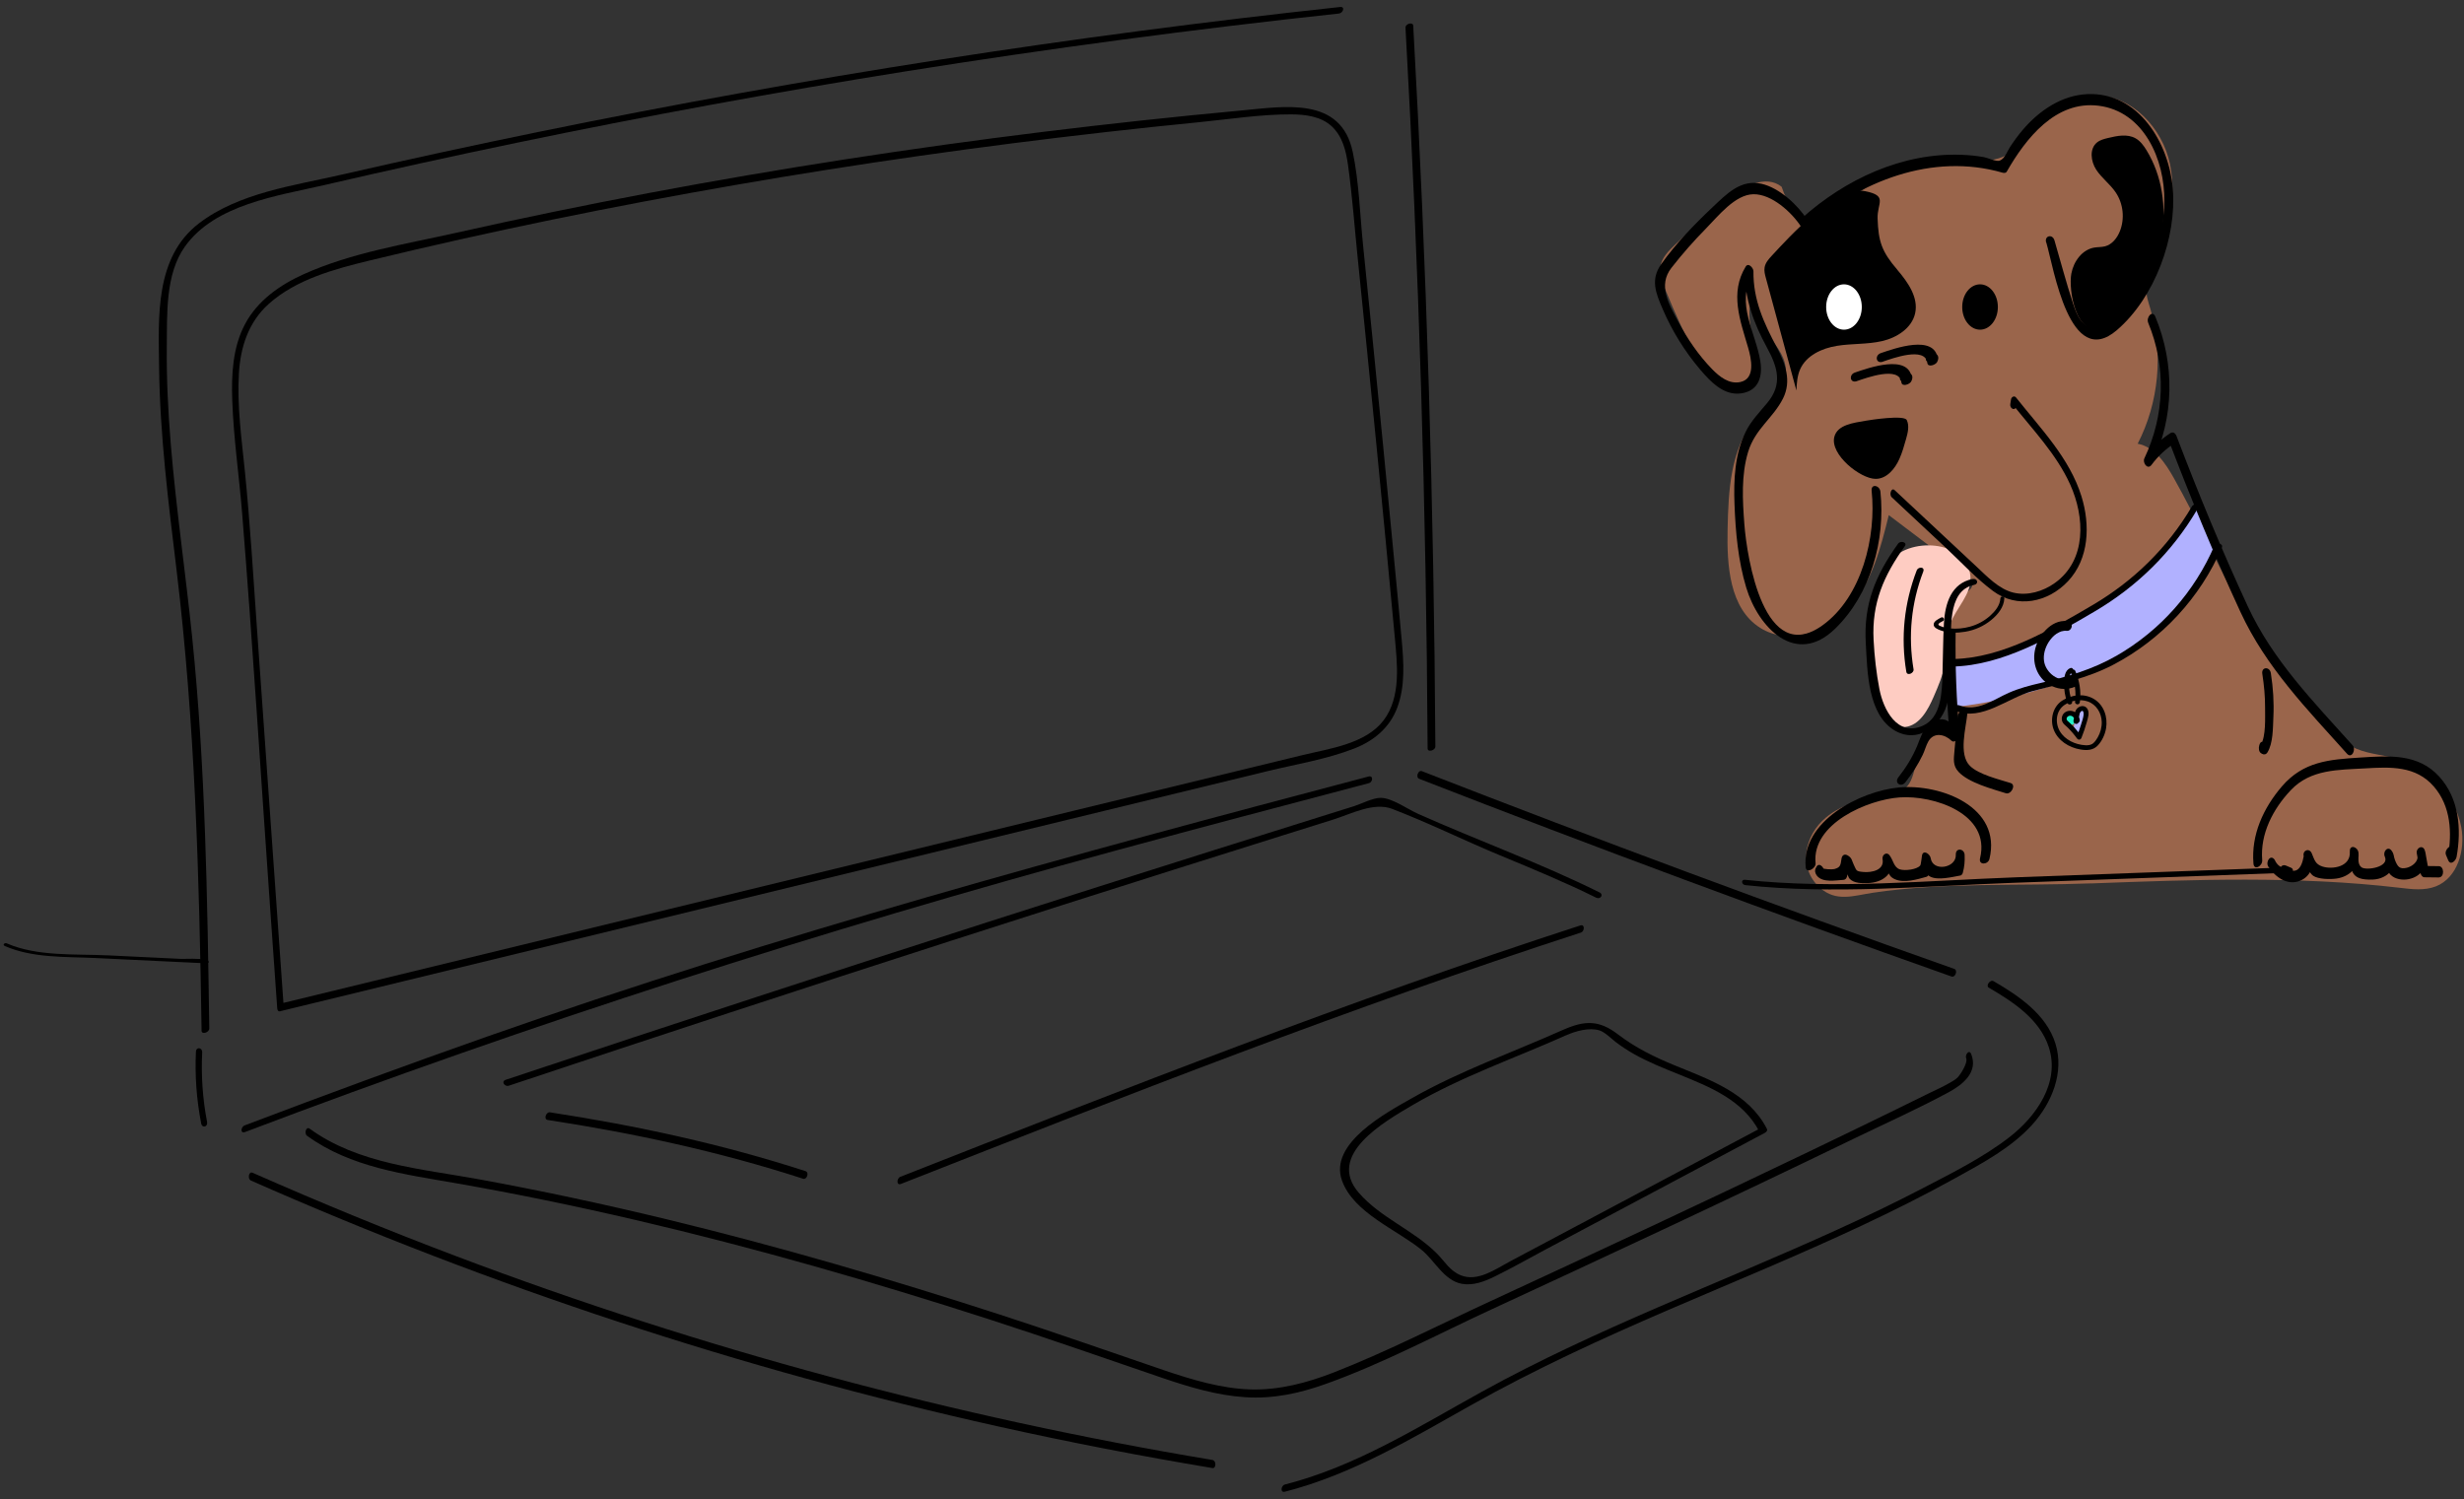 <?xml version="1.0" encoding="UTF-8"?>
<svg xmlns="http://www.w3.org/2000/svg" width="281" height="171" viewBox="0 0 281 171" fill="none">
  <rect x="0" y="0" width="281" height="171" fill="#333333" stroke="none"/>
  <g clip-path="url(#clip0_1_12290)">
    <path d="M238.46 100.755C250.205 100.316 262.01 99.876 273.686 101.254C275.06 101.417 276.505 101.594 277.794 101.088C280.259 100.116 281.171 96.961 280.691 94.356C280.03 90.768 277.236 87.661 273.745 86.615C272.101 86.124 270.338 86.061 268.753 85.407C267.349 84.827 266.17 83.822 265.084 82.762C257.163 75.036 253.327 64.177 247.911 54.526C246.95 52.816 245.712 50.972 243.787 50.606C246.208 45.906 246.732 40.264 245.225 35.199C245.007 34.467 244.744 33.725 244.778 32.96C244.811 32.184 245.147 31.456 245.457 30.747C247.124 26.956 248.321 22.747 247.467 18.694C246.614 14.641 243.178 10.909 239.036 10.902C236.294 10.898 233.738 12.491 231.975 14.589C231.207 15.506 230.542 16.536 229.577 17.246C226.847 19.248 223.023 17.933 219.657 18.332C215.474 18.831 212.186 21.968 208.705 24.343C208.155 24.72 207.564 25.09 206.899 25.16C204.97 25.36 203.799 23.143 203.182 21.303C201.386 19.862 198.77 21.262 196.978 22.703C194.92 24.362 192.929 26.102 191.011 27.924C190.283 28.615 189.53 29.38 189.36 30.366C189.208 31.231 189.533 32.103 189.866 32.915C191.03 35.775 192.323 38.58 193.742 41.321C194.562 42.906 195.855 44.709 197.628 44.495C199.505 44.27 200.3 41.912 200.108 40.032C199.916 38.151 199.173 36.248 199.675 34.423C199.945 37.449 203.747 39.392 203.666 42.429C203.603 44.672 201.478 46.191 200.063 47.935C197.333 51.297 197.115 55.982 197.019 60.312C196.926 64.465 197.222 69.383 200.732 71.603C203.965 73.65 208.484 72.117 210.993 69.224C213.501 66.331 214.488 62.463 215.4 58.749C218.271 60.922 221.142 63.091 224.013 65.263C224.523 65.651 225.096 66.205 224.914 66.823C224.785 67.266 224.316 67.499 223.946 67.772C222.258 69.006 222.221 71.467 222.347 73.554C222.539 76.699 222.727 79.843 222.919 82.984C221.678 82.429 220.196 83.287 219.487 84.447C218.777 85.607 218.589 87 218.19 88.297C218.038 88.788 217.85 89.279 217.51 89.664C216.808 90.469 215.644 90.639 214.588 90.805C212.326 91.16 210.017 91.766 208.251 93.222C205.79 95.246 204.985 98.963 207.553 101.251C209.422 102.913 211.403 102.145 213.623 101.812C221.696 100.611 230.305 101.055 238.463 100.748L238.46 100.755Z" fill="#9A654B"></path>
    <path d="M213.402 78.302C213.565 79.403 213.816 80.526 214.448 81.443C215.08 82.359 216.159 83.039 217.267 82.913C218.922 82.721 219.864 80.977 220.526 79.448C221.054 78.228 221.59 76.99 221.804 75.675C222.044 74.205 221.874 72.656 222.37 71.252C223.042 69.335 224.912 67.75 224.712 65.729C224.298 61.476 217.481 61.206 215.442 64.162C212.992 67.713 212.811 74.267 213.402 78.302Z" fill="#FECCC2"></path>
    <path d="M222.731 75.908L222.908 80.615C222.908 80.615 230.427 80.09 239.664 76.026C248.901 71.962 252.755 62.337 252.755 62.337L250.693 57.416C250.693 57.416 246.422 66.538 231.957 72.945C231.957 72.945 227.59 75.786 222.724 75.908H222.731Z" fill="#B1B1FF"></path>
    <path d="M236.155 82.677C236.461 82.677 236.709 82.429 236.709 82.123C236.709 81.817 236.461 81.568 236.155 81.568C235.849 81.568 235.601 81.817 235.601 82.123C235.601 82.429 235.849 82.677 236.155 82.677Z" fill="#28EFC8"></path>
    <path d="M237.177 83.722C237.2 83.523 237.288 83.338 237.373 83.161C237.617 82.647 237.861 82.108 237.857 81.539C237.857 81.383 237.831 81.221 237.735 81.099C237.639 80.977 237.447 80.922 237.322 81.014C237.24 81.077 237.207 81.18 237.17 81.276C237.004 81.734 236.701 82.13 236.553 82.592C236.376 83.142 236.749 83.408 237.177 83.722Z" fill="#B1B1FF"></path>
    <path d="M31.976 115.324C61.974 108.03 91.976 100.733 121.974 93.439C129.504 91.607 137.034 89.778 144.564 87.945C147.823 87.155 151.285 86.597 154.418 85.377C156.661 84.505 158.482 83.009 159.343 80.715C160.271 78.25 160.082 75.52 159.849 72.948C159.528 69.379 159.181 65.81 158.837 62.244C158.116 54.692 157.378 47.144 156.624 39.595C156.236 35.701 155.84 31.803 155.441 27.909C155.087 24.424 154.991 20.781 154.274 17.353C152.944 10.968 146.519 12.139 141.516 12.605C126.415 14.009 111.352 15.853 96.362 18.177C81.372 20.501 66.689 23.257 52.006 26.553C46.238 27.846 40.098 28.814 34.67 31.256C31.932 32.486 29.372 34.271 27.938 36.976C26.534 39.621 26.383 42.725 26.486 45.655C26.637 50.004 27.277 54.326 27.624 58.66C28.832 73.643 29.752 88.655 30.813 103.644C31.079 107.421 31.348 111.197 31.614 114.976C31.655 115.575 32.387 115.287 32.353 114.806C31.337 100.43 30.321 86.054 29.305 71.677C28.884 65.699 28.526 59.713 27.927 53.746C27.554 50.048 27.022 46.29 27.247 42.566C27.428 39.547 28.348 36.724 30.65 34.659C33.779 31.855 38.169 30.68 42.152 29.712C55.952 26.364 69.878 23.523 83.87 21.096C97.869 18.664 111.946 16.669 126.064 15.069C129.652 14.663 133.239 14.282 136.831 13.928C140.263 13.588 143.781 13.034 147.232 13.045C148.839 13.048 150.653 13.266 151.88 14.412C153.106 15.557 153.505 17.201 153.731 18.823C154.218 22.326 154.473 25.877 154.832 29.398C156.299 43.759 157.714 58.128 159.048 72.505C159.339 75.638 159.827 79.477 157.784 82.159C155.741 84.842 151.643 85.366 148.525 86.124C141.471 87.838 134.422 89.552 127.368 91.267C99.044 98.154 70.716 105.041 42.392 111.932C38.926 112.774 35.461 113.617 31.995 114.459C31.574 114.563 31.459 115.457 31.976 115.331V115.324Z" fill="black"></path>
    <path d="M35.025 129.541C39.98 133.136 46.106 133.916 51.981 134.943C58.853 136.144 65.692 137.555 72.487 139.14C86.087 142.31 99.518 146.179 112.804 150.468C119.433 152.608 125.998 154.913 132.586 157.16C135.638 158.198 138.76 159.14 141.997 159.351C145.233 159.561 148.208 158.9 151.149 157.854C157.633 155.545 163.848 152.223 170.088 149.338C176.569 146.341 183.046 143.334 189.508 140.3C196.85 136.857 204.173 133.376 211.47 129.84C215.054 128.104 218.723 126.463 222.229 124.572C223.903 123.666 225.61 122.251 224.797 120.208C224.575 119.65 224.062 120.282 224.232 120.714C224.431 121.213 223.57 122.573 223.23 122.905C222.953 123.175 222.539 123.386 222.207 123.578C221.509 123.98 220.751 124.309 220.031 124.664C218.512 125.414 216.99 126.16 215.468 126.903C212.423 128.392 209.375 129.866 206.319 131.333C200.319 134.215 194.304 137.064 188.278 139.887C182.251 142.709 175.992 145.617 169.841 148.462C163.689 151.307 158.154 154.156 152.139 156.513C149.094 157.706 145.906 158.556 142.61 158.464C139.314 158.372 135.904 157.352 132.708 156.262C126.453 154.13 120.223 151.939 113.938 149.899C101.443 145.846 88.825 142.159 76.056 139.066C68.929 137.341 61.757 135.8 54.545 134.485C48.001 133.291 40.863 132.756 35.317 128.728C34.889 128.418 34.67 129.294 35.022 129.549L35.025 129.541Z" fill="black"></path>
    <path d="M161.845 88.821C181.963 96.654 202.199 104.169 222.554 111.37C222.99 111.525 223.304 110.653 222.868 110.502C202.517 103.305 182.277 95.786 162.159 87.953C161.73 87.786 161.412 88.655 161.845 88.821Z" fill="black"></path>
    <path d="M23.867 117.312C23.649 102.459 23.435 87.58 21.927 72.79C21.177 65.426 20.095 58.095 19.481 50.717C19.171 46.981 18.983 43.235 19.023 39.485C19.064 35.805 18.846 31.279 21.081 28.131C24.514 23.298 31.626 22.348 36.969 21.111C44.251 19.422 51.552 17.815 58.871 16.296C73.591 13.237 88.382 10.521 103.224 8.149C119.654 5.526 136.152 3.328 152.697 1.543C153.166 1.491 153.436 0.734 152.834 0.797C122.226 4.096 91.774 8.829 61.613 15.003C54.053 16.551 46.512 18.188 38.99 19.913C33.559 21.162 27.215 21.986 22.663 25.493C17.641 29.365 18.074 36.16 18.144 41.901C18.236 49.664 19.215 57.379 20.143 65.075C22.241 82.522 22.729 99.998 22.988 117.556C22.995 118.036 23.871 117.748 23.863 117.308L23.867 117.312Z" fill="black"></path>
    <path d="M163.692 85.145C163.533 57.726 162.691 30.314 161.169 2.939C161.143 2.452 160.26 2.714 160.286 3.154C161.812 30.532 162.654 57.944 162.809 85.359C162.809 85.843 163.696 85.584 163.692 85.145Z" fill="black"></path>
    <path d="M22.344 119.942C22.215 122.702 22.418 125.422 22.943 128.134C23.054 128.703 23.723 128.522 23.615 127.96C23.109 125.326 22.928 122.691 23.058 120.012C23.083 119.48 22.378 119.344 22.348 119.942H22.344Z" fill="black"></path>
    <path d="M28.615 134.64C55.997 146.737 84.547 156.155 113.769 162.669C121.89 164.479 130.059 166.061 138.265 167.431C138.708 167.505 138.727 166.585 138.269 166.508C108.884 161.605 79.995 153.835 52.129 143.308C44.266 140.338 36.492 137.145 28.803 133.75C28.36 133.554 28.209 134.459 28.615 134.64Z" fill="black"></path>
    <path d="M178.656 118.054C179.72 117.585 181.235 117.164 182.391 117.511C183.019 117.699 183.721 118.431 184.253 118.837C184.911 119.34 185.598 119.791 186.319 120.201C187.945 121.125 189.688 121.812 191.421 122.514C194.998 123.962 198.789 125.462 200.655 129.087L200.891 128.606C194.555 131.976 188.218 135.346 181.885 138.715C178.663 140.43 175.441 142.144 172.22 143.855C170.542 144.749 168.517 146.223 166.603 145.451C165.332 144.941 164.782 143.877 163.858 142.953C161.198 140.289 157.444 138.896 154.961 136.037C151.218 131.721 157.839 127.945 161.109 126.028C166.67 122.772 172.8 120.674 178.66 118.047C179.21 117.799 178.774 117.223 178.29 117.437C172.526 120.02 166.526 122.111 161.024 125.244C158.168 126.87 151.507 130.38 153.044 134.647C154.374 138.339 159.291 140.238 162.125 142.551C163.629 143.777 164.693 146.068 166.736 146.423C168.026 146.644 169.293 146.153 170.431 145.599C172.36 144.66 174.233 143.585 176.129 142.576C184.505 138.121 192.881 133.665 201.257 129.209C201.438 129.113 201.604 128.946 201.493 128.728C199.406 124.675 195.027 123.157 191.059 121.535C188.702 120.57 186.533 119.514 184.505 117.962C182.365 116.325 180.743 116.362 178.29 117.441C177.736 117.685 178.176 118.261 178.66 118.05L178.656 118.054Z" fill="black"></path>
    <path d="M58.017 123.826C74.781 118.235 91.57 112.73 108.388 107.317C116.857 104.59 125.329 101.886 133.812 99.204C137.943 97.895 142.074 96.599 146.208 95.302C148.141 94.696 150.073 94.09 152.005 93.484C154.082 92.834 156.661 91.448 158.756 92.25C162.912 93.842 166.958 95.849 171.074 97.556C174.761 99.085 178.456 100.608 182.033 102.381C182.506 102.617 182.938 102.037 182.399 101.771C175.663 98.431 168.569 95.871 161.704 92.811C160.503 92.276 158.759 91.001 157.455 90.994C156.554 90.99 155.227 91.692 154.385 91.954C153.136 92.346 151.883 92.738 150.635 93.129C146.537 94.411 142.443 95.697 138.346 96.987C121.146 102.407 103.973 107.919 86.833 113.521C77.105 116.702 67.384 119.909 57.674 123.149C57.105 123.338 57.559 123.977 58.021 123.826H58.017Z" fill="black"></path>
    <path d="M62.455 127.731C72.331 129.242 82.085 131.352 91.596 134.437C92.009 134.57 92.327 133.717 91.854 133.565C82.344 130.48 72.59 128.374 62.714 126.859C62.278 126.793 61.967 127.657 62.455 127.731Z" fill="black"></path>
    <path d="M102.743 135.028C128.392 124.945 154.063 114.866 180.289 106.36C180.714 106.224 180.769 105.37 180.219 105.548C153.993 114.053 128.322 124.132 102.673 134.215C102.259 134.378 102.207 135.239 102.743 135.028Z" fill="black"></path>
    <path d="M156.063 88.563C122.259 97.478 88.551 106.619 55.55 118.221C46.29 121.476 37.076 124.868 27.898 128.352C27.458 128.518 27.377 129.323 27.942 129.109C60.586 116.728 93.706 106.109 127.395 96.965C136.953 94.371 146.53 91.844 156.107 89.32C156.572 89.198 156.646 88.407 156.063 88.563Z" fill="black"></path>
    <path d="M226.817 112.649C229.577 114.26 232.614 116.236 233.653 119.436C234.964 123.486 232.175 127.369 229.123 129.722C226.13 132.032 222.624 133.772 219.284 135.512C216.11 137.164 212.88 138.712 209.625 140.197C196.091 146.375 182.062 151.511 169.016 158.715C161.745 162.732 154.654 167.239 146.522 169.312C146.09 169.423 145.972 170.273 146.529 170.129C154.192 168.174 160.961 164.073 167.797 160.238C175.072 156.155 182.646 152.678 190.302 149.382C197.957 146.087 205.033 143.194 212.267 139.802C215.91 138.091 219.513 136.292 223.034 134.341C226.112 132.634 229.381 130.901 231.772 128.256C233.989 125.802 235.441 122.3 234.403 119.004C233.353 115.671 230.224 113.576 227.36 111.906C226.961 111.673 226.422 112.423 226.814 112.652L226.817 112.649Z" fill="black"></path>
    <path d="M199.055 100.951C209.112 102.03 219.402 101.058 229.478 100.689C240.059 100.301 250.645 99.913 261.227 99.525C261.556 99.514 261.571 99.092 261.297 98.974L260.68 98.712C260.274 98.538 259.827 98.996 260.307 99.203L260.924 99.466L260.994 98.915C250.656 99.296 240.318 99.672 229.984 100.053C219.731 100.43 209.252 101.439 199.021 100.341C198.5 100.286 198.604 100.907 199.055 100.955V100.951Z" fill="black"></path>
    <path d="M0.538 107.89C3.759 109.286 7.406 109.098 10.85 109.261C15.091 109.464 19.329 109.667 23.571 109.87C23.726 109.878 23.859 109.763 23.763 109.612L23.578 109.316C23.453 109.116 23.013 109.205 23.175 109.464C23.057 109.275 20.936 109.371 20.645 109.36C19.677 109.312 18.705 109.268 17.737 109.22C15.919 109.131 14.101 109.046 12.287 108.958C8.544 108.78 4.269 109.109 0.77 107.591C0.523 107.483 0.253 107.76 0.545 107.89H0.538Z" fill="black"></path>
    <path d="M233.368 27.669C234.222 30.576 236.021 42.289 241.419 37.648C245.731 33.942 248.255 27.092 247.789 21.506C247.36 16.344 243.902 10.477 238.042 10.735C235.109 10.865 232.555 12.616 230.697 14.789C230.161 15.413 229.681 16.078 229.23 16.762C228.909 17.253 228.624 18.121 228.04 18.324C227.656 18.457 226.673 17.996 226.245 17.918C225.41 17.774 224.564 17.685 223.714 17.656C216.952 17.393 210.435 20.445 205.48 24.89L206.09 25.041C204.992 23.346 202.931 21.439 200.913 20.966C198.53 20.412 196.923 22.104 195.323 23.615C193.221 25.599 191.137 27.75 189.459 30.111C188.203 31.881 188.809 33.377 189.622 35.265C190.69 37.74 192.131 40.076 193.875 42.13C195.053 43.516 196.587 45.167 198.597 44.86C200.607 44.554 201.024 42.895 200.751 41.184C200.237 37.951 197.906 34.559 199.86 31.367L198.977 30.835C198.94 34.027 199.993 36.854 201.501 39.625C202.716 41.856 203.33 43.811 201.541 45.954C200.647 47.029 199.701 47.986 199.077 49.254C197.828 51.792 197.703 54.729 197.806 57.504C197.924 60.689 198.22 63.951 199.143 67.011C200.529 71.603 204.804 76.041 209.26 71.725C213.343 67.775 215.027 61.605 214.447 56.074C214.37 55.346 213.357 55.124 213.446 55.978C213.993 61.18 212.352 68.075 207.841 71.319C201.201 76.092 199.225 63.693 198.929 59.761C198.726 57.05 198.56 54.197 199.354 51.555C200.148 48.913 202.214 47.691 203.341 45.44C204.338 43.445 203.61 41.461 202.631 39.617C201.146 36.817 199.927 34.19 199.967 30.935C199.971 30.569 199.391 29.904 199.084 30.403C197.241 33.41 198.453 36.54 199.358 39.647C199.724 40.9 200.226 43.179 198.489 43.567C197.2 43.855 196.095 42.961 195.26 42.108C193.716 40.526 192.43 38.638 191.396 36.695C190.331 34.7 189.042 32.564 190.612 30.55C191.835 28.98 193.154 27.484 194.551 26.065C195.947 24.646 197.865 22.189 199.956 22.152C202.048 22.115 204.342 24.214 205.425 25.888C205.535 26.058 205.857 26.198 206.034 26.039C212.027 20.66 220.377 17.382 228.38 19.695C228.543 19.743 228.757 19.747 228.857 19.57C231.015 15.805 234.418 11.441 239.328 12.058C244.523 12.708 246.884 18.254 246.825 22.917C246.769 27.351 244.83 31.633 242.103 35.058C241.323 36.037 240.403 37.231 239.084 37.364C237.458 37.53 236.819 35.845 236.409 34.596C235.63 32.232 234.998 29.804 234.296 27.417C234.067 26.641 233.117 26.881 233.35 27.665L233.368 27.669Z" fill="black"></path>
    <path d="M211.773 43.46C212.844 43.098 216.606 41.705 216.838 43.601C216.909 44.159 217.769 43.834 217.943 43.531C218.194 43.084 218.154 42.636 217.618 42.474C217.034 42.293 216.236 43.287 216.953 43.508L216.923 43.194L218.028 43.124C217.684 40.305 213.077 41.968 211.536 42.489C210.827 42.729 210.964 43.741 211.769 43.468L211.773 43.46Z" fill="black"></path>
    <path d="M214.728 41.243C215.799 40.881 219.561 39.489 219.793 41.384C219.864 41.942 220.724 41.617 220.898 41.314C221.149 40.867 221.109 40.42 220.573 40.257C219.989 40.076 219.191 41.07 219.908 41.292L219.878 40.977L220.983 40.907C220.639 38.088 216.032 39.751 214.491 40.272C213.782 40.512 213.919 41.524 214.724 41.251L214.728 41.243Z" fill="black"></path>
    <path d="M244.982 36.806C247.065 41.827 246.87 47.377 244.549 52.276C244.313 52.778 244.915 53.624 245.362 53.022C246.116 52.006 246.984 51.204 248.041 50.513L247.302 50.166C249.829 56.798 252.534 63.371 255.515 69.815C258.423 76.1 263.082 80.862 267.66 85.965C268.203 86.571 268.721 85.474 268.296 85.004C263.799 79.987 259.181 75.294 256.321 69.109C253.387 62.765 250.712 56.296 248.226 49.763C248.096 49.42 247.838 49.183 247.487 49.416C246.349 50.162 245.429 51.049 244.623 52.139L245.436 52.885C247.956 47.561 248.045 41.528 245.791 36.1C245.466 35.317 244.73 36.192 244.985 36.806H244.982Z" fill="black"></path>
    <path d="M221.922 72.479C221.87 76.366 222.018 80.242 222.362 84.114L223.282 83.397C222.716 82.843 222.395 82.111 221.527 82.037C220.869 81.978 220.208 82.377 219.775 82.835C219.203 83.438 218.963 84.276 218.656 85.026C218.105 86.353 217.377 87.528 216.494 88.655C215.992 89.297 216.801 89.848 217.3 89.213C218.065 88.237 218.737 87.203 219.273 86.087C219.506 85.606 219.65 85.015 219.912 84.557C220.525 83.478 221.771 83.722 222.543 84.472C222.92 84.842 223.492 84.106 223.463 83.755C223.119 79.883 222.971 76.007 223.023 72.12C223.034 71.315 221.937 71.862 221.929 72.486L221.922 72.479Z" fill="black"></path>
    <path d="M207.05 98.435C206.607 93.923 213.006 91.204 216.627 90.945C220.503 90.668 227.046 92.785 225.812 97.877C225.613 98.701 226.717 98.63 226.88 97.969C228.321 92.032 221.323 89.368 216.553 89.811C212.153 90.218 205.406 93.68 205.927 98.93C206.001 99.669 207.113 99.048 207.054 98.438L207.05 98.435Z" fill="black"></path>
    <path d="M257.987 98.095C257.739 95.095 259.228 92.246 261.253 90.111C263.522 87.713 266.666 87.812 269.732 87.632C272.618 87.462 275.504 87.325 277.565 89.708C279.509 91.954 279.657 94.988 279.154 97.781L280.119 97.408L279.875 96.824C279.564 96.074 278.707 96.928 278.947 97.511L279.191 98.095C279.468 98.764 280.078 98.162 280.155 97.722C280.728 94.544 280.44 91.068 278.179 88.577C275.766 85.921 272.474 86.191 269.178 86.397C265.613 86.623 262.675 86.837 260.222 89.701C258.116 92.161 256.716 95.21 256.989 98.49C257.059 99.34 258.042 98.768 257.987 98.103V98.095Z" fill="black"></path>
    <path d="M257.998 76.85C258.197 78.132 258.323 79.418 258.315 80.718C258.308 81.819 258.434 83.981 257.813 84.967L258.397 84.823L258.293 84.764L258.533 85.64L258.559 85.547C258.74 84.908 257.898 84.132 257.669 84.952L257.643 85.045C257.565 85.322 257.591 85.762 257.883 85.921L257.987 85.98C258.201 86.098 258.437 86.046 258.57 85.835C259.243 84.771 259.202 83.002 259.261 81.793C259.343 80.109 259.235 78.446 258.973 76.78C258.851 75.989 257.872 76.041 257.998 76.85Z" fill="black"></path>
    <path d="M223.259 81.661C223.137 82.987 223.001 84.314 222.89 85.644C222.812 86.567 222.687 87.299 223.344 88.016C224.493 89.276 227.194 89.974 228.75 90.469C229.345 90.657 229.962 89.519 229.297 89.305C227.959 88.88 225.657 88.341 224.652 87.343C223.326 86.017 224.213 83.013 224.368 81.335C224.442 80.537 223.319 81.044 223.259 81.661Z" fill="black"></path>
    <path d="M207.158 98.856L207.084 98.993C206.917 99.292 207.013 99.639 207.22 99.891C207.882 100.693 209.319 100.401 210.224 100.349C210.424 100.338 210.553 100.212 210.616 100.031C210.812 99.44 210.937 98.875 211.03 98.261L210.354 98.646C210.605 98.782 210.623 99.906 210.941 100.231C211.455 100.755 212.338 100.737 213.003 100.715C214.614 100.667 216.025 99.743 215.7 97.984L214.913 98.435C215.449 99.126 215.127 99.839 216.088 100.271C217.156 100.752 218.659 100.29 219.716 99.994C219.894 99.942 220.001 99.717 220.004 99.547C219.982 99.082 220.034 98.624 220.16 98.173L219.173 97.855C219.269 98.52 219.443 99.603 220.1 99.965C220.976 100.445 222.635 100.016 223.581 99.85C223.703 99.828 223.814 99.658 223.84 99.555C224.032 98.841 224.083 98.232 224.05 97.497C224.017 96.761 223.005 96.643 223.045 97.489C223.115 99 220.411 99.47 220.178 97.862C220.115 97.43 219.354 96.85 219.192 97.545C219.166 97.652 219.077 98.594 218.988 98.705C218.623 99.17 217.252 99.337 216.668 99.152C215.966 98.927 215.929 98.117 215.478 97.534C215.135 97.09 214.606 97.522 214.691 97.984C214.928 99.263 213.42 99.529 212.53 99.451C211.639 99.374 211.739 99.311 211.418 98.646C211.181 98.154 211.222 97.84 210.686 97.545C210.331 97.349 210.065 97.559 210.01 97.929C209.899 98.671 209.899 98.919 209.201 99.115C208.964 99.181 207.926 99.148 207.793 98.986L207.93 99.883L208.004 99.747C208.299 99.215 207.516 98.202 207.158 98.856Z" fill="black"></path>
    <path d="M258.704 98.86C259.49 100.035 260.858 101.051 262.335 100.437C263.514 99.946 263.98 98.653 263.691 97.482L262.775 97.822C263.019 98.394 263.233 99.488 263.791 99.876C264.382 100.286 265.72 100.297 266.444 100.201C267.977 99.99 269.09 98.867 268.971 97.293C268.92 96.576 267.937 96.251 267.981 97.12C268.088 99.251 267.959 100.43 270.627 100.312C272.297 100.238 273.627 98.86 272.84 97.186L272.049 97.84C272.441 98.398 272.06 99.192 272.622 99.765C273.143 100.293 274.004 100.404 274.698 100.264C276.324 99.935 277.004 98.505 276.535 96.998C276.313 96.285 275.5 96.684 275.618 97.338C275.748 98.058 275.881 98.778 276.01 99.499C276.047 99.698 276.22 100.053 276.475 100.053C277.019 100.061 277.558 100.068 278.101 100.072C278.803 100.079 278.751 98.797 278.134 98.786C277.591 98.778 277.052 98.771 276.509 98.767L276.974 99.322C276.845 98.601 276.712 97.881 276.583 97.16L275.666 97.5C275.895 98.235 275.064 98.838 274.465 98.974C273.682 99.152 273.438 98.882 273.128 98.088C272.958 97.652 273.05 97.456 272.758 97.038C272.322 96.414 271.705 97.134 271.968 97.692C272.533 98.897 269.847 99.325 269.304 98.912C268.82 98.546 268.993 97.792 268.968 97.293L267.977 97.12C268.107 98.871 265.982 99.2 264.841 98.823C264.039 98.557 263.957 98.073 263.636 97.319C263.355 96.658 262.553 96.983 262.72 97.659C262.446 99.2 261.803 99.665 260.795 99.056C260.141 99.008 259.679 98.679 259.413 98.069C258.936 97.36 258.323 98.306 258.696 98.867L258.704 98.86Z" fill="black"></path>
    <path d="M217.452 47.909C217.766 48.57 217.574 49.35 217.374 50.056C217.156 50.828 216.938 51.604 216.613 52.335C216.107 53.481 215.15 54.622 213.897 54.615C212.153 54.604 208.68 51.84 209.19 49.827C209.549 48.419 211.422 48.223 212.759 47.986C213.314 47.887 217.164 47.296 217.452 47.909Z" fill="black"></path>
    <path d="M221.364 70.432C221.072 70.591 220.481 70.85 220.522 71.271C220.551 71.603 221.013 71.781 221.283 71.884C222.173 72.224 223.204 72.202 224.131 72.047C225.218 71.866 226.226 71.411 227.08 70.717C227.83 70.103 228.532 69.257 228.58 68.245C228.595 67.953 228.144 67.957 228.129 68.245C228.088 69.039 227.534 69.712 226.965 70.222C226.304 70.813 225.517 71.238 224.663 71.47C223.932 71.67 223.156 71.748 222.398 71.674C222.062 71.64 221.719 71.574 221.401 71.448C221.297 71.408 221.079 71.349 221.061 71.227C221.035 71.075 221.464 70.89 221.593 70.82C221.848 70.683 221.623 70.292 221.364 70.428V70.432Z" fill="black"></path>
    <path d="M218.585 65.056C217.156 68.78 216.745 72.675 217.399 76.613C217.488 77.142 218.297 76.769 218.227 76.34C217.595 72.545 217.954 68.784 219.332 65.189C219.546 64.627 218.759 64.609 218.585 65.056Z" fill="black"></path>
    <path d="M224.952 66.031C222.517 66.523 221.819 68.843 221.693 71.053C221.582 72.985 221.59 74.928 221.527 76.865C221.464 78.852 221.42 81.83 219.277 82.772C216.369 84.051 214.784 80.929 214.333 78.597C213.978 76.757 213.764 74.847 213.668 72.978C213.45 68.791 214.821 65.643 217.226 62.3C217.562 61.83 216.731 61.631 216.469 61.997C213.901 65.573 212.515 68.873 212.778 73.355C212.962 76.528 212.977 81.564 216.155 83.36C218.656 84.775 221.209 82.942 221.996 80.471C222.587 78.616 222.447 76.528 222.502 74.611C222.569 72.191 221.933 67.354 225.137 66.707C225.702 66.593 225.517 65.924 224.956 66.039L224.952 66.031Z" fill="black"></path>
    <path d="M216.373 30.772C217.581 32.184 218.808 33.928 218.405 35.738C218.028 37.427 216.325 38.513 214.64 38.901C212.955 39.289 211.189 39.167 209.482 39.444C207.775 39.721 205.987 40.538 205.289 42.123C204.956 42.873 204.908 43.712 204.864 44.532C203.703 40.261 202.547 35.986 201.387 31.715C201.276 31.312 201.165 30.891 201.243 30.477C201.335 29.971 201.69 29.561 202.041 29.184C204.058 27.007 209.36 21.14 212.708 21.805C215.331 22.326 214.064 23.143 214.126 24.927C214.215 27.528 214.581 28.677 216.38 30.772H216.373Z" fill="black"></path>
    <path d="M225.809 37.6C226.931 37.6 227.841 36.443 227.841 35.014C227.841 33.586 226.931 32.428 225.809 32.428C224.686 32.428 223.776 33.586 223.776 35.014C223.776 36.443 224.686 37.6 225.809 37.6Z" fill="black"></path>
    <path d="M210.291 37.6C211.413 37.6 212.323 36.443 212.323 35.014C212.323 33.586 211.413 32.428 210.291 32.428C209.169 32.428 208.259 33.586 208.259 35.014C208.259 36.443 209.169 37.6 210.291 37.6Z" fill="white"></path>
    <path d="M215.737 56.71C217.78 58.616 219.82 60.523 221.863 62.433C223.637 64.088 225.347 65.962 227.298 67.41C230.04 69.442 233.561 68.703 235.83 66.298C238.268 63.712 238.379 59.854 237.378 56.614C236.018 52.224 232.7 48.866 229.918 45.341C229.711 45.079 229.386 45.271 229.341 45.555L229.256 46.091C229.175 46.608 229.837 46.926 229.929 46.324L230.014 45.788L229.438 46.002C231.776 48.966 234.518 51.777 236.088 55.258C237.762 58.964 237.987 63.87 234.344 66.486C233.007 67.447 231.237 67.983 229.604 67.587C227.971 67.192 226.626 65.762 225.392 64.609L216.07 55.901C215.689 55.546 215.42 56.411 215.734 56.703L215.737 56.71Z" fill="black"></path>
    <path d="M222.665 76.019C228.422 75.901 234.012 72.59 238.863 69.745C243.711 66.9 247.694 62.984 250.553 58.14C250.845 57.648 250.261 57.272 249.966 57.77C247.18 62.485 243.319 66.265 238.601 69.032C233.89 71.796 228.381 75.043 222.791 75.158C222.355 75.165 222.126 76.03 222.661 76.019H222.665Z" fill="black"></path>
    <path d="M223.06 81.103C226.042 82.263 228.979 79.577 231.758 78.834C234.954 77.977 238.031 77.367 240.998 75.815C246.518 72.93 250.922 68.167 253.383 62.455C253.594 61.964 252.718 61.823 252.545 62.222C250.276 67.487 246.374 71.906 241.401 74.77C238.663 76.344 235.8 77.182 232.737 77.888C231.495 78.173 230.269 78.494 229.101 79.008C227.305 79.798 225.499 81.247 223.433 80.445C222.983 80.271 222.499 80.885 223.056 81.103H223.06Z" fill="black"></path>
    <path d="M236.228 31.175C236.483 29.808 237.455 28.474 238.825 28.238C239.239 28.167 239.668 28.197 240.074 28.09C240.869 27.875 241.434 27.159 241.744 26.398C242.332 24.957 242.151 23.231 241.279 21.942C240.643 21 239.682 20.309 239.058 19.355C238.434 18.402 238.264 16.965 239.147 16.248C239.501 15.96 239.96 15.845 240.403 15.738C241.445 15.487 242.609 15.247 243.544 15.775C244.083 16.078 244.464 16.599 244.789 17.127C246.577 20.043 247.102 23.652 246.485 27.015C245.868 30.377 244.157 33.492 241.855 36.023C241.301 36.629 240.687 37.223 239.912 37.493C236.778 38.587 235.855 33.155 236.224 31.171L236.228 31.175Z" fill="black"></path>
    <path d="M235.711 70.835C233.889 70.646 232.374 72.567 232.06 74.189C231.735 75.859 232.467 77.555 234.055 78.269C234.913 78.653 235.818 78.679 236.682 78.309C236.959 78.191 237.019 77.784 236.882 77.552C236.716 77.267 236.402 77.234 236.124 77.352C234.787 77.925 233.283 76.706 233.106 75.39C233.002 74.637 233.235 73.864 233.634 73.229C234.077 72.527 234.835 71.854 235.714 71.947C236.014 71.976 236.268 71.67 236.268 71.392C236.268 71.067 236.014 70.868 235.714 70.838L235.711 70.835Z" fill="black"></path>
    <path d="M236.11 76.196C235.445 76.447 235.412 77.286 235.393 77.888C235.375 78.657 235.501 79.433 235.763 80.157C235.881 80.489 236.417 80.345 236.299 80.009C236.084 79.41 235.959 78.786 235.948 78.15C235.944 77.855 235.951 77.552 235.999 77.26C236.025 77.097 236.073 76.798 236.258 76.728C236.587 76.602 236.446 76.067 236.11 76.192V76.196Z" fill="black"></path>
    <path d="M235.146 79.924C234.115 80.622 233.775 82.022 234.193 83.172C234.658 84.457 235.951 85.263 237.256 85.477C237.98 85.599 238.711 85.584 239.243 85.012C239.731 84.487 240.056 83.781 240.178 83.079C240.4 81.797 239.942 80.397 238.785 79.713C237.629 79.03 236.214 79.24 235.146 79.924C234.847 80.116 235.124 80.596 235.427 80.404C236.21 79.905 237.185 79.695 238.083 79.998C239.066 80.334 239.657 81.309 239.687 82.326C239.705 82.942 239.539 83.56 239.232 84.095C239.092 84.339 238.929 84.583 238.715 84.764C238.449 84.986 238.124 85.012 237.795 84.993C236.679 84.927 235.493 84.387 234.909 83.397C234.326 82.407 234.481 81.047 235.43 80.408C235.726 80.208 235.449 79.728 235.15 79.928L235.146 79.924Z" fill="black"></path>
    <path d="M237.174 82.078C237.107 81.605 236.749 81.162 236.261 81.08C235.773 80.999 235.275 81.254 235.156 81.745C235.105 81.967 235.127 82.207 235.241 82.403C235.363 82.621 235.596 82.772 235.773 82.946C236.172 83.338 236.538 83.766 236.867 84.221C237.015 84.424 237.284 84.383 237.373 84.154C237.613 83.556 237.82 82.95 237.99 82.329C238.116 81.875 238.319 81.298 238.053 80.851C237.735 80.312 236.996 80.504 236.738 80.992C236.597 81.254 236.575 81.542 236.538 81.834C236.52 81.974 236.453 82.126 236.461 82.266C236.468 82.447 236.612 82.558 236.782 82.566C236.874 82.569 236.982 82.51 237.022 82.429C237.078 82.314 237.081 82.218 237.022 82.104C236.978 82.015 236.878 81.971 236.782 81.967H236.76C236.401 81.952 236.405 82.507 236.76 82.521H236.782C236.701 82.477 236.623 82.429 236.542 82.385L236.553 82.407V82.126L236.542 82.148L236.782 82.011H236.756C236.823 82.037 236.885 82.063 236.952 82.093L236.933 82.07L237.015 82.266C237.007 82.181 237.063 82.056 237.078 81.967C237.092 81.856 237.103 81.745 237.118 81.638C237.144 81.472 237.177 81.261 237.314 81.147C237.587 80.91 237.639 81.306 237.621 81.494C237.584 81.886 237.432 82.288 237.318 82.665C237.177 83.12 237.018 83.571 236.841 84.014L237.347 83.948C237.096 83.596 236.826 83.257 236.531 82.939C236.387 82.78 236.235 82.628 236.084 82.481C236.006 82.407 235.929 82.333 235.847 82.263C235.792 82.211 235.729 82.167 235.703 82.096C235.603 81.83 235.847 81.62 236.098 81.627C236.427 81.638 236.601 81.945 236.642 82.237C236.664 82.385 236.852 82.466 236.982 82.429C237.14 82.385 237.196 82.237 237.174 82.089V82.078Z" fill="black"></path>
    <path d="M236.18 76.776C236.635 77.803 236.782 78.941 236.642 80.053C236.623 80.201 236.782 80.331 236.919 80.331C237.085 80.331 237.178 80.201 237.196 80.053C237.348 78.838 237.152 77.611 236.66 76.495C236.601 76.359 236.402 76.325 236.28 76.396C236.139 76.477 236.121 76.636 236.18 76.776Z" fill="black"></path>
  </g>
  <defs>
    <clipPath id="clip0_1_12290">
      <rect width="280.401" height="169.354" fill="white" transform="translate(0.412 0.789)"></rect>
    </clipPath>
  </defs>
</svg>
